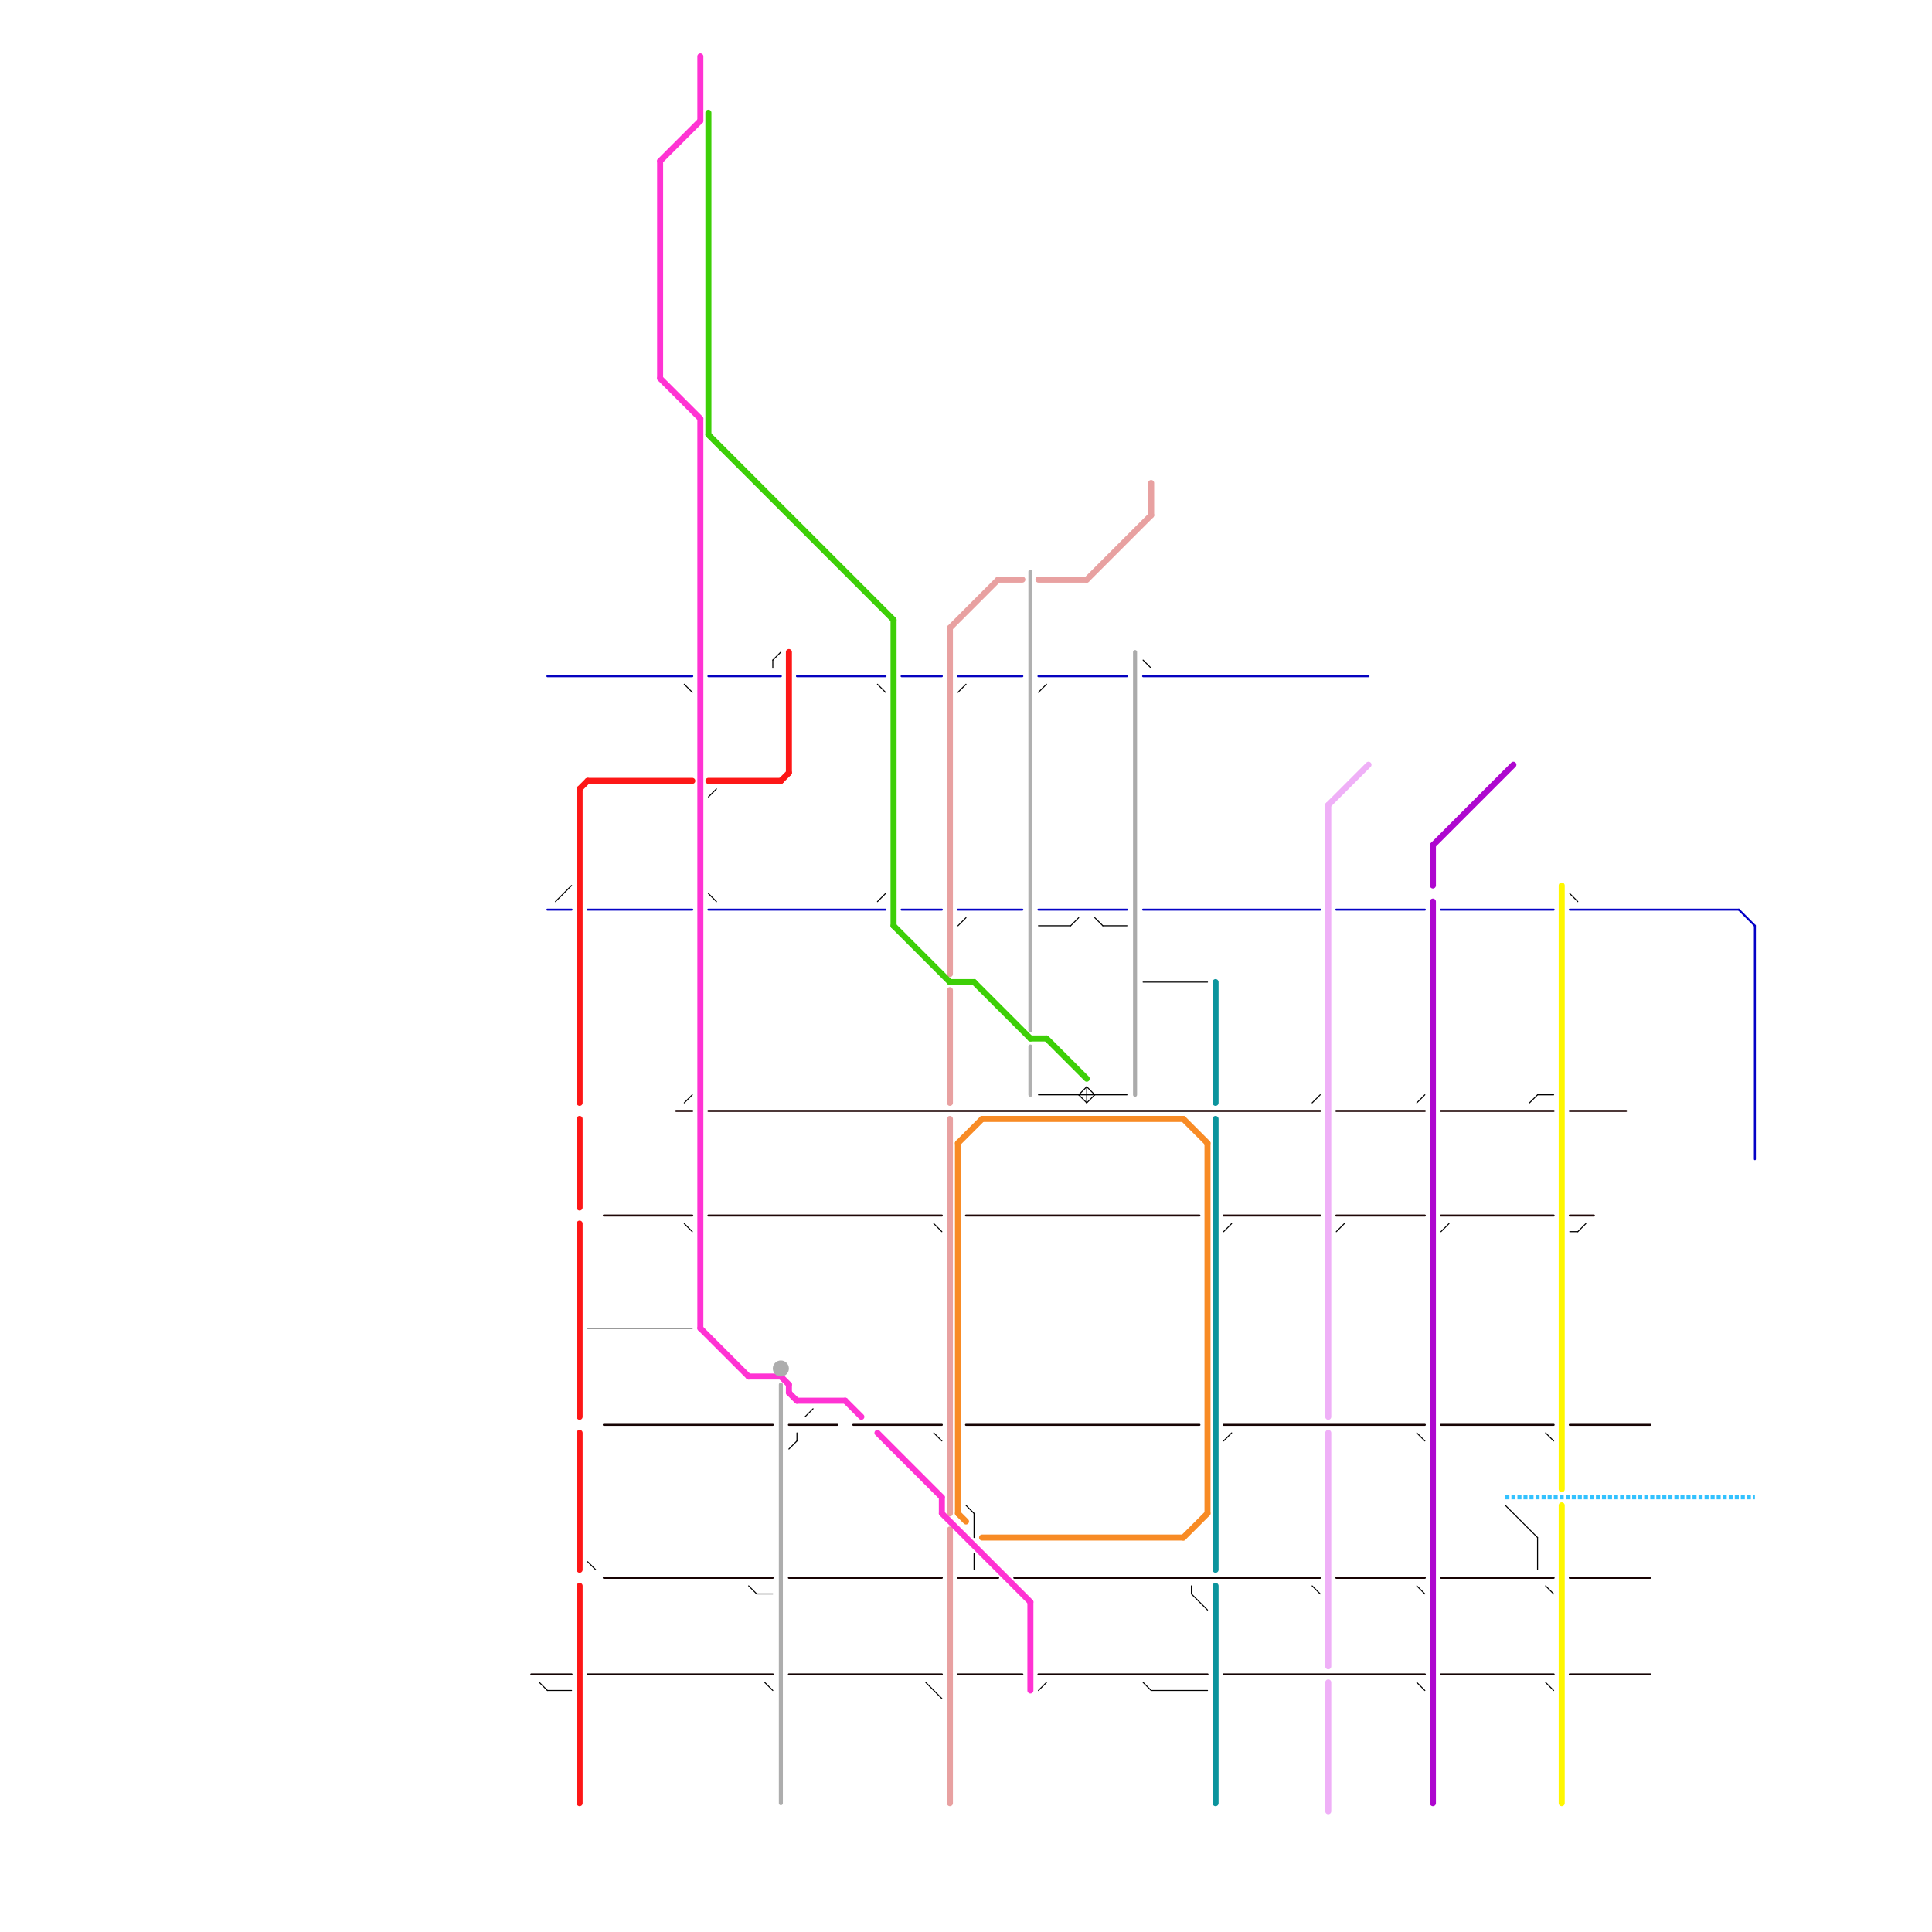 
<svg version="1.1" xmlns="http://www.w3.org/2000/svg" viewBox="0 0 240 240">
<style>text { font: 1px Helvetica; font-weight: 600; white-space: pre; dominant-baseline: central; } line { stroke-width: 0.5; fill: none; stroke-linecap: round; stroke-linejoin: round; } .c0 { stroke: #120202 } .c1 { stroke: #160404 } .c2 { stroke: #170303 } .c3 { stroke: #210707 } .c4 { stroke: #000000 } .c5 { stroke: #f88b25 } .c6 { stroke: #b0b0b0 } .c7 { stroke: #e8a1a1 } .c8 { stroke: #0b949d } .c9 { stroke: #1e0606 } .c10 { stroke: #3dcf07 } .c11 { stroke: #ababab } .c12 { stroke: #0401c6 } .c13 { stroke: #efb0f7 } .c14 { stroke: #ae07cf } .c15 { stroke: #fff700 } .c16 { stroke: #33c2ff } .c17 { stroke: #ff33d3 } .c18 { stroke: #fd1717 } .c19 { stroke: #0502c0 } .c20 { stroke: #adadad } .w5 { stroke-width: .125; }.w4 { stroke-width: .25; }.w3 { stroke-width: .5; }.w2 { stroke-width: .75; }.l3 { stroke-dasharray: .5 .25; stroke-linecap: butt; }</style><defs><g id="ct-xf"><circle r="0.5" fill="#fff" stroke="#000" stroke-width="0.2"/></g><g id="ct"><circle r="0.5" fill="#fff" stroke="#000" stroke-width="0.1"/></g><g id="clg-fd1717"><circle r="0.6" fill="#fd1717"/><circle r="0.3" fill="#fff"/></g><g id="clg-ff33d3"><circle r="0.6" fill="#ff33d3"/><circle r="0.3" fill="#fff"/></g><g id="clg-3dcf07"><circle r="0.6" fill="#3dcf07"/><circle r="0.3" fill="#fff"/></g><g id="clg-e8a1a1"><circle r="0.6" fill="#e8a1a1"/><circle r="0.3" fill="#fff"/></g><g id="clg-f88b25"><circle r="0.6" fill="#f88b25"/><circle r="0.3" fill="#fff"/></g><g id="clg-0b949d"><circle r="0.6" fill="#0b949d"/><circle r="0.3" fill="#fff"/></g><g id="clg-efb0f7"><circle r="0.6" fill="#efb0f7"/><circle r="0.3" fill="#fff"/></g><g id="clg-ae07cf"><circle r="0.6" fill="#ae07cf"/><circle r="0.3" fill="#fff"/></g><g id="clg-fff700"><circle r="0.6" fill="#fff700"/><circle r="0.3" fill="#fff"/></g><g id="csm-160404"><circle r="0.4" fill="#160404"/><circle r="0.2" fill="#fff"/></g><g id="csm-210707"><circle r="0.4" fill="#210707"/><circle r="0.2" fill="#fff"/></g><g id="csm-0401c6"><circle r="0.4" fill="#0401c6"/><circle r="0.2" fill="#fff"/></g><g id="csm-1e0606"><circle r="0.4" fill="#1e0606"/><circle r="0.2" fill="#fff"/></g><g id="csm-170303"><circle r="0.4" fill="#170303"/><circle r="0.2" fill="#fff"/></g><g id="csm-0502c0"><circle r="0.4" fill="#0502c0"/><circle r="0.2" fill="#fff"/></g><g id="csm-120202"><circle r="0.4" fill="#120202"/><circle r="0.2" fill="#fff"/></g><g id="cmd-b0b0b0"><circle r="0.5" fill="#b0b0b0"/><circle r="0.25" fill="#fff"/></g><g id="cmd-ababab"><circle r="0.5" fill="#ababab"/><circle r="0.25" fill="#fff"/></g></defs><line class="c0 w4" x1="179" y1="208" x2="193" y2="208"/><line class="c0 w4" x1="195" y1="208" x2="205" y2="208"/><line class="c0 w4" x1="152" y1="208" x2="177" y2="208"/><line class="c0 w4" x1="98" y1="208" x2="117" y2="208"/><line class="c0 w4" x1="129" y1="208" x2="150" y2="208"/><line class="c0 w4" x1="73" y1="208" x2="96" y2="208"/><line class="c0 w4" x1="119" y1="208" x2="127" y2="208"/><line class="c0 w4" x1="66" y1="208" x2="71" y2="208"/><line class="c1 w4" x1="75" y1="177" x2="96" y2="177"/><line class="c1 w4" x1="195" y1="177" x2="205" y2="177"/><line class="c1 w4" x1="179" y1="177" x2="193" y2="177"/><line class="c1 w4" x1="152" y1="177" x2="177" y2="177"/><line class="c1 w4" x1="98" y1="177" x2="104" y2="177"/><line class="c1 w4" x1="120" y1="177" x2="149" y2="177"/><line class="c1 w4" x1="106" y1="177" x2="117" y2="177"/><line class="c2 w4" x1="75" y1="196" x2="96" y2="196"/><line class="c2 w4" x1="119" y1="196" x2="124" y2="196"/><line class="c2 w4" x1="195" y1="196" x2="205" y2="196"/><line class="c2 w4" x1="179" y1="196" x2="193" y2="196"/><line class="c2 w4" x1="126" y1="196" x2="164" y2="196"/><line class="c2 w4" x1="98" y1="196" x2="117" y2="196"/><line class="c2 w4" x1="166" y1="196" x2="177" y2="196"/><line class="c3 w4" x1="195" y1="138" x2="202" y2="138"/><line class="c3 w4" x1="166" y1="138" x2="177" y2="138"/><line class="c3 w4" x1="88" y1="138" x2="164" y2="138"/><line class="c3 w4" x1="84" y1="138" x2="86" y2="138"/><line class="c3 w4" x1="179" y1="138" x2="193" y2="138"/><line class="c4 w5" x1="179" y1="153" x2="180" y2="152"/><line class="c4 w5" x1="187" y1="187" x2="191" y2="191"/><line class="c4 w5" x1="109" y1="112" x2="110" y2="111"/><line class="c4 w5" x1="120" y1="187" x2="121" y2="188"/><line class="c4 w5" x1="119" y1="115" x2="120" y2="114"/><line class="c4 w5" x1="152" y1="153" x2="153" y2="152"/><line class="c4 w5" x1="190" y1="137" x2="191" y2="136"/><line class="c4 w5" x1="196" y1="153" x2="197" y2="152"/><line class="c4 w5" x1="135" y1="135" x2="136" y2="136"/><line class="c4 w5" x1="176" y1="178" x2="177" y2="179"/><line class="c4 w5" x1="116" y1="178" x2="117" y2="179"/><line class="c4 w5" x1="148" y1="198" x2="150" y2="200"/><line class="c4 w5" x1="148" y1="197" x2="148" y2="198"/><line class="c4 w5" x1="85" y1="152" x2="86" y2="153"/><line class="c4 w5" x1="129" y1="210" x2="130" y2="209"/><line class="c4 w5" x1="73" y1="165" x2="86" y2="165"/><line class="c4 w5" x1="129" y1="115" x2="133" y2="115"/><line class="c4 w5" x1="191" y1="136" x2="193" y2="136"/><line class="c4 w5" x1="135" y1="135" x2="135" y2="137"/><line class="c4 w5" x1="115" y1="209" x2="117" y2="211"/><line class="c4 w5" x1="142" y1="122" x2="150" y2="122"/><line class="c4 w5" x1="67" y1="209" x2="68" y2="210"/><line class="c4 w5" x1="68" y1="210" x2="71" y2="210"/><line class="c4 w5" x1="137" y1="115" x2="140" y2="115"/><line class="c4 w5" x1="94" y1="198" x2="96" y2="198"/><line class="c4 w5" x1="143" y1="210" x2="150" y2="210"/><line class="c4 w5" x1="96" y1="82" x2="96" y2="83"/><line class="c4 w5" x1="152" y1="179" x2="153" y2="178"/><line class="c4 w5" x1="100" y1="176" x2="101" y2="175"/><line class="c4 w5" x1="93" y1="197" x2="94" y2="198"/><line class="c4 w5" x1="88" y1="99" x2="89" y2="98"/><line class="c4 w5" x1="136" y1="114" x2="137" y2="115"/><line class="c4 w5" x1="176" y1="197" x2="177" y2="198"/><line class="c4 w5" x1="73" y1="194" x2="74" y2="195"/><line class="c4 w5" x1="195" y1="153" x2="196" y2="153"/><line class="c4 w5" x1="195" y1="111" x2="196" y2="112"/><line class="c4 w5" x1="129" y1="136" x2="140" y2="136"/><line class="c4 w5" x1="134" y1="136" x2="135" y2="137"/><line class="c4 w5" x1="142" y1="209" x2="143" y2="210"/><line class="c4 w5" x1="192" y1="178" x2="193" y2="179"/><line class="c4 w5" x1="116" y1="152" x2="117" y2="153"/><line class="c4 w5" x1="134" y1="136" x2="135" y2="135"/><line class="c4 w5" x1="85" y1="85" x2="86" y2="86"/><line class="c4 w5" x1="142" y1="82" x2="143" y2="83"/><line class="c4 w5" x1="191" y1="191" x2="191" y2="195"/><line class="c4 w5" x1="176" y1="137" x2="177" y2="136"/><line class="c4 w5" x1="176" y1="209" x2="177" y2="210"/><line class="c4 w5" x1="96" y1="82" x2="97" y2="81"/><line class="c4 w5" x1="133" y1="115" x2="134" y2="114"/><line class="c4 w5" x1="192" y1="209" x2="193" y2="210"/><line class="c4 w5" x1="163" y1="137" x2="164" y2="136"/><line class="c4 w5" x1="95" y1="209" x2="96" y2="210"/><line class="c4 w5" x1="109" y1="85" x2="110" y2="86"/><line class="c4 w5" x1="163" y1="197" x2="164" y2="198"/><line class="c4 w5" x1="69" y1="112" x2="71" y2="110"/><line class="c4 w5" x1="166" y1="153" x2="167" y2="152"/><line class="c4 w5" x1="129" y1="86" x2="130" y2="85"/><line class="c4 w5" x1="121" y1="188" x2="121" y2="191"/><line class="c4 w5" x1="85" y1="137" x2="86" y2="136"/><line class="c4 w5" x1="88" y1="111" x2="89" y2="112"/><line class="c4 w5" x1="98" y1="180" x2="99" y2="179"/><line class="c4 w5" x1="135" y1="137" x2="136" y2="136"/><line class="c4 w5" x1="119" y1="86" x2="120" y2="85"/><line class="c4 w5" x1="121" y1="193" x2="121" y2="195"/><line class="c4 w5" x1="192" y1="197" x2="193" y2="198"/><line class="c4 w5" x1="99" y1="178" x2="99" y2="179"/><line class="c5 w2" x1="119" y1="142" x2="119" y2="188"/><line class="c5 w2" x1="147" y1="139" x2="150" y2="142"/><line class="c5 w2" x1="150" y1="142" x2="150" y2="188"/><line class="c5 w2" x1="147" y1="191" x2="150" y2="188"/><line class="c5 w2" x1="119" y1="188" x2="120" y2="189"/><line class="c5 w2" x1="122" y1="139" x2="147" y2="139"/><line class="c5 w2" x1="119" y1="142" x2="122" y2="139"/><line class="c5 w2" x1="122" y1="191" x2="147" y2="191"/><line class="c6 " x1="128" y1="130" x2="128" y2="136"/><line class="c6 " x1="128" y1="71" x2="128" y2="128"/><line class="c7 w2" x1="118" y1="78" x2="118" y2="121"/><line class="c7 w2" x1="124" y1="72" x2="127" y2="72"/><line class="c7 w2" x1="129" y1="72" x2="135" y2="72"/><line class="c7 w2" x1="143" y1="60" x2="143" y2="64"/><line class="c7 w2" x1="118" y1="139" x2="118" y2="188"/><line class="c7 w2" x1="118" y1="123" x2="118" y2="137"/><line class="c7 w2" x1="135" y1="72" x2="143" y2="64"/><line class="c7 w2" x1="118" y1="190" x2="118" y2="224"/><line class="c7 w2" x1="118" y1="78" x2="124" y2="72"/><line class="c8 w2" x1="151" y1="197" x2="151" y2="224"/><line class="c8 w2" x1="151" y1="139" x2="151" y2="195"/><line class="c8 w2" x1="151" y1="122" x2="151" y2="137"/><line class="c9 w4" x1="195" y1="151" x2="198" y2="151"/><line class="c9 w4" x1="166" y1="151" x2="177" y2="151"/><line class="c9 w4" x1="179" y1="151" x2="193" y2="151"/><line class="c9 w4" x1="88" y1="151" x2="117" y2="151"/><line class="c9 w4" x1="75" y1="151" x2="86" y2="151"/><line class="c9 w4" x1="120" y1="151" x2="149" y2="151"/><line class="c9 w4" x1="152" y1="151" x2="164" y2="151"/><line class="c10 w2" x1="111" y1="77" x2="111" y2="115"/><line class="c10 w2" x1="111" y1="115" x2="118" y2="122"/><line class="c10 w2" x1="88" y1="54" x2="111" y2="77"/><line class="c10 w2" x1="128" y1="129" x2="130" y2="129"/><line class="c10 w2" x1="88" y1="14" x2="88" y2="54"/><line class="c10 w2" x1="130" y1="129" x2="135" y2="134"/><line class="c10 w2" x1="121" y1="122" x2="128" y2="129"/><line class="c10 w2" x1="118" y1="122" x2="121" y2="122"/><line class="c11 " x1="141" y1="81" x2="141" y2="136"/><line class="c12 w4" x1="68" y1="113" x2="71" y2="113"/><line class="c12 w4" x1="195" y1="113" x2="216" y2="113"/><line class="c12 w4" x1="112" y1="113" x2="117" y2="113"/><line class="c12 w4" x1="88" y1="113" x2="110" y2="113"/><line class="c12 w4" x1="142" y1="113" x2="164" y2="113"/><line class="c12 w4" x1="119" y1="113" x2="127" y2="113"/><line class="c12 w4" x1="216" y1="113" x2="218" y2="115"/><line class="c12 w4" x1="129" y1="113" x2="140" y2="113"/><line class="c12 w4" x1="218" y1="115" x2="218" y2="144"/><line class="c12 w4" x1="73" y1="113" x2="86" y2="113"/><line class="c12 w4" x1="166" y1="113" x2="177" y2="113"/><line class="c12 w4" x1="179" y1="113" x2="193" y2="113"/><line class="c13 w2" x1="165" y1="178" x2="165" y2="207"/><line class="c13 w2" x1="165" y1="100" x2="165" y2="176"/><line class="c13 w2" x1="165" y1="100" x2="170" y2="95"/><line class="c13 w2" x1="165" y1="209" x2="165" y2="225"/><line class="c14 w2" x1="178" y1="112" x2="178" y2="224"/><line class="c14 w2" x1="178" y1="105" x2="188" y2="95"/><line class="c14 w2" x1="178" y1="105" x2="178" y2="110"/><line class="c15 w2" x1="194" y1="110" x2="194" y2="185"/><line class="c15 w2" x1="194" y1="187" x2="194" y2="224"/><line class="c16 l3" x1="187" y1="186" x2="218" y2="186"/><line class="c17 w2" x1="98" y1="173" x2="99" y2="174"/><line class="c17 w2" x1="82" y1="47" x2="87" y2="52"/><line class="c17 w2" x1="82" y1="20" x2="82" y2="47"/><line class="c17 w2" x1="82" y1="20" x2="87" y2="15"/><line class="c17 w2" x1="105" y1="174" x2="107" y2="176"/><line class="c17 w2" x1="97" y1="171" x2="98" y2="172"/><line class="c17 w2" x1="87" y1="52" x2="87" y2="165"/><line class="c17 w2" x1="128" y1="199" x2="128" y2="210"/><line class="c17 w2" x1="87" y1="165" x2="93" y2="171"/><line class="c17 w2" x1="99" y1="174" x2="105" y2="174"/><line class="c17 w2" x1="117" y1="186" x2="117" y2="188"/><line class="c17 w2" x1="93" y1="171" x2="97" y2="171"/><line class="c17 w2" x1="117" y1="188" x2="128" y2="199"/><line class="c17 w2" x1="87" y1="7" x2="87" y2="15"/><line class="c17 w2" x1="109" y1="178" x2="117" y2="186"/><line class="c17 w2" x1="98" y1="172" x2="98" y2="173"/><line class="c18 w2" x1="72" y1="178" x2="72" y2="195"/><line class="c18 w2" x1="72" y1="197" x2="72" y2="224"/><line class="c18 w2" x1="72" y1="98" x2="72" y2="137"/><line class="c18 w2" x1="72" y1="98" x2="73" y2="97"/><line class="c18 w2" x1="88" y1="97" x2="97" y2="97"/><line class="c18 w2" x1="73" y1="97" x2="86" y2="97"/><line class="c18 w2" x1="98" y1="81" x2="98" y2="96"/><line class="c18 w2" x1="97" y1="97" x2="98" y2="96"/><line class="c18 w2" x1="72" y1="139" x2="72" y2="150"/><line class="c18 w2" x1="72" y1="152" x2="72" y2="176"/><line class="c19 w4" x1="129" y1="84" x2="140" y2="84"/><line class="c19 w4" x1="142" y1="84" x2="170" y2="84"/><line class="c19 w4" x1="99" y1="84" x2="110" y2="84"/><line class="c19 w4" x1="88" y1="84" x2="97" y2="84"/><line class="c19 w4" x1="119" y1="84" x2="127" y2="84"/><line class="c19 w4" x1="112" y1="84" x2="117" y2="84"/><line class="c19 w4" x1="68" y1="84" x2="86" y2="84"/><line class="c20 " x1="97" y1="172" x2="97" y2="224"/><circle cx="97" cy="170" r="1" fill="#adadad" />
</svg>
